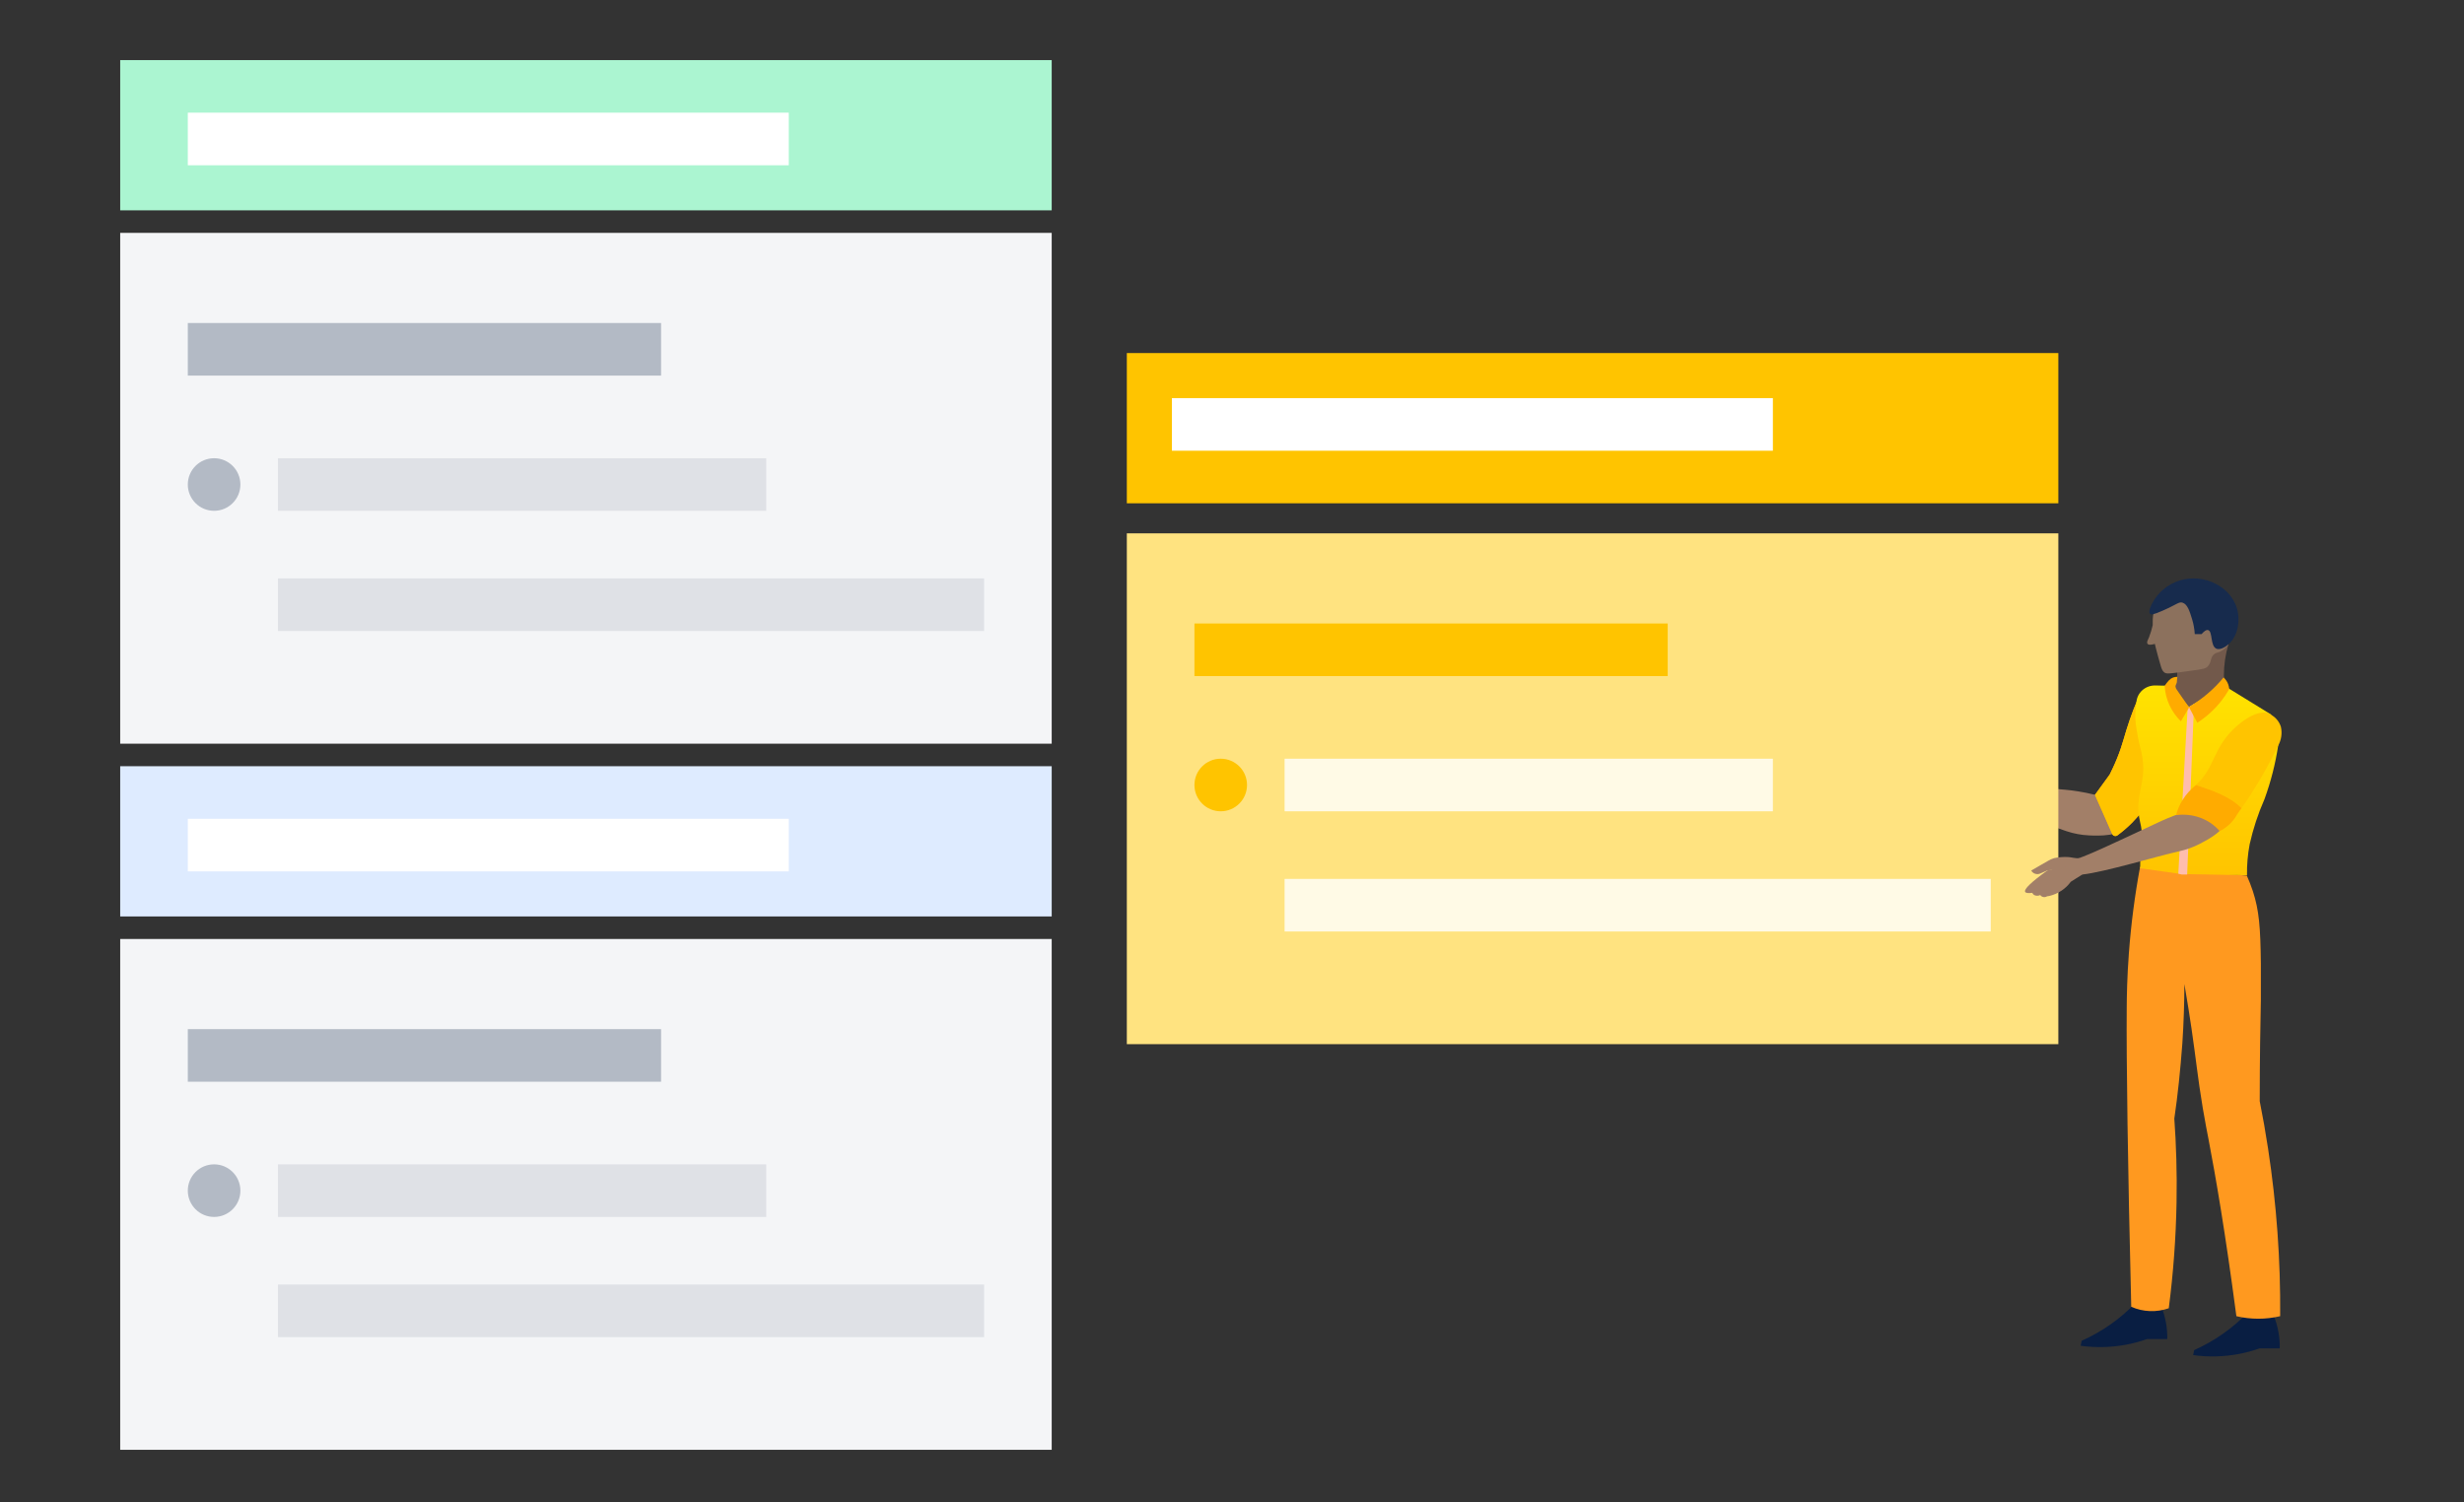 <svg xmlns="http://www.w3.org/2000/svg" width="328" height="200" viewBox="0 0 328 200">
  <rect x="0" y="0" width="328" height="200" fill="#333333" stroke="none"/>
  <defs>
    <linearGradient id="swot-analysis-step3-a" x1="54.961%" x2="11.192%" y1="38.128%" y2="136.053%">
      <stop offset="0%" stop-color="#FFC400"/>
      <stop offset="1%" stop-color="#FFC202"/>
      <stop offset="15%" stop-color="#FFB00F"/>
      <stop offset="32%" stop-color="#FFA318"/>
      <stop offset="54%" stop-color="#FF9B1D"/>
      <stop offset="100%" stop-color="#FF991F"/>
    </linearGradient>
    <linearGradient id="swot-analysis-step3-b" x1="40409%" x2="41414%" y1="27669%" y2="27669%">
      <stop offset="0%" stop-color="#72594B"/>
      <stop offset="56%" stop-color="#8C715D"/>
    </linearGradient>
    <linearGradient id="swot-analysis-step3-c" x1="50%" x2="50%" y1="0%" y2="100%">
      <stop offset="0%" stop-color="#FFE300"/>
      <stop offset="100%" stop-color="#FFC400"/>
    </linearGradient>
  </defs>
  <g fill="none" fill-rule="evenodd">
    <rect width="124" height="68" x="16" y="31" fill="#F4F5F7"/>
    <rect width="124" height="20" x="16" y="8" fill="#ABF5D1"/>
    <rect width="65" height="7" x="37" y="61" fill="#DFE1E6"/>
    <rect width="94" height="7" x="37" y="77" fill="#DFE1E6"/>
    <circle cx="28.5" cy="64.5" r="3.5" fill="#B3BAC5"/>
    <rect width="80" height="7" x="25" y="15" fill="#FFF"/>
    <rect width="63" height="7" x="25" y="43" fill="#B3BAC5"/>
    <rect width="124" height="68" x="16" y="125" fill="#F4F5F7"/>
    <rect width="65" height="7" x="37" y="155" fill="#DFE1E6"/>
    <rect width="94" height="7" x="37" y="171" fill="#DFE1E6"/>
    <circle cx="28.5" cy="158.5" r="3.5" fill="#B3BAC5"/>
    <rect width="63" height="7" x="25" y="137" fill="#B3BAC5"/>
    <rect width="124" height="20" x="150" y="47" fill="#FFC400"/>
    <rect width="80" height="7" x="156" y="53" fill="#FFF"/>
    <rect width="124" height="20" x="16" y="102" fill="#DEEBFF"/>
    <rect width="80" height="7" x="25" y="109" fill="#FFF"/>
    <path fill="#A27F68" fill-rule="nonzero" d="M280.065,105.217 C279.621,105.265 279.21,105.477 278.915,105.812 C278.073,105.604 277.309,105.457 276.645,105.349 C275.981,105.241 275.464,105.179 274.939,105.133 C271.735,104.808 271.217,105.133 269.025,104.801 C268.585,104.731 267.874,104.6 266.809,104.507 C266.16,104.453 265.635,104.43 265.265,104.415 L266.037,107.047 C268.981,108.43 272.005,109.634 275.093,110.653 C276.059,110.975 277.064,111.162 278.081,111.209 C279.301,111.263 282.536,111.402 283.169,109.734 C283.802,108.066 281.764,105.094 280.065,105.217 Z"/>
    <rect width="124" height="68" x="150" y="71" fill="#FFE380"/>
    <rect width="65" height="7" x="171" y="101" fill="#FFFAE6"/>
    <rect width="94" height="7" x="171" y="117" fill="#FFFAE6"/>
    <circle cx="162.5" cy="104.5" r="3.5" fill="#FFC400"/>
    <rect width="63" height="7" x="159" y="83" fill="#FFC400"/>
    <g transform="translate(269 77)">
      <path fill="url(#swot-analysis-step3-a)" fill-rule="nonzero" d="M19.073,25.037 L15.749,15.687 C15.171,16.976 14.769,18.049 14.52,18.775 C13.782,20.891 13.629,21.941 12.826,23.933 C12.449,24.874 12.08,25.623 11.839,26.102 C13.356,27.956 14.406,30.123 14.906,32.433 C16.94,30.363 18.376,27.819 19.073,25.052 L19.073,25.037 Z"/>
      <path fill="url(#swot-analysis-step3-b)" fill-rule="nonzero" d="M19.579,14.328 C19.929,15.877 20.989,17.191 22.462,17.903 C24.211,18.635 26.245,18.305 27.649,17.061 C26.836,14.35 26.836,11.473 27.649,8.762 L20.735,10.483 C20.816,11.193 20.848,11.908 20.832,12.622 C20.832,13.533 20.719,13.88 20.462,14.097 C20.214,14.288 19.894,14.372 19.579,14.328 L19.579,14.328 Z"/>
      <path fill="#FFAB00" fill-rule="nonzero" d="M11.807,26.125 L9.871,28.812 L12.2,34.031 C12.252,34.153 12.36,34.244 12.492,34.279 C12.624,34.314 12.765,34.288 12.874,34.209 C13.611,33.666 14.301,33.067 14.938,32.417 C14.438,30.108 13.388,27.941 11.871,26.087 L11.807,26.125 Z"/>
      <path fill="#FFC400" d="M12.168,34.031 C12.22,34.153 12.328,34.244 12.46,34.279 C12.592,34.314 12.733,34.288 12.842,34.209 C15.95,31.927 18.149,28.69 19.073,25.037 L15.749,15.687 C15.171,16.976 14.769,18.049 14.52,18.775 C13.782,20.891 13.629,21.941 12.826,23.933 C12.425,24.921 12.023,25.701 11.807,26.172 L9.871,28.812 L12.168,34.031 Z"/>
      <path fill="#091E42" fill-rule="nonzero" d="M22.943 103.393L23.08 102.729C25.815 101.505 28.271 99.774 30.306 97.633L33.671 98.143C34.231 99.53 34.504 101.009 34.474 102.497L32.314 102.497 31.792 102.497C29.951 103.151 28.012 103.511 26.051 103.563 25.012 103.594 23.972 103.537 22.943 103.393L22.943 103.393zM7.968 102.15L8.105 101.486C10.84 100.262 13.296 98.531 15.331 96.39L18.696 96.9C19.257 98.287 19.529 99.766 19.499 101.254L17.339 101.254 16.817 101.254C14.976 101.908 13.037 102.268 11.076 102.32 10.037 102.351 8.997 102.294 7.968 102.15L7.968 102.15z"/>
      <path fill="#FF991F" d="M15.885,38.385 C15.177,42.184 14.679,46.017 14.392,49.866 C14.151,53.093 14.111,55.595 14.103,57.177 C14.047,63.948 14.239,78.285 14.705,96.962 C16.278,97.659 18.074,97.728 19.699,97.155 C20.306,92.482 20.652,87.781 20.735,83.072 C20.808,79.096 20.687,75.352 20.438,71.908 C20.896,68.82 21.241,65.477 21.506,61.926 C21.691,59.154 21.771,56.521 21.779,53.989 C22.213,56.506 22.526,58.567 22.735,59.972 C23.377,64.388 23.538,66.357 24.228,70.519 C24.557,72.472 24.838,73.854 24.975,74.572 C25.946,79.629 27.255,87.234 28.7,98.212 C30.615,98.663 32.615,98.663 34.53,98.212 C34.587,90.759 34.05,83.313 32.924,75.938 C32.592,73.761 32.22,71.646 31.808,69.592 C31.808,63.817 31.896,59.293 31.96,56.151 C31.96,56.151 31.96,54.529 31.96,51.248 C31.904,46.446 31.727,44.184 30.892,41.628 C30.662,40.928 30.394,40.24 30.09,39.567 L15.885,38.385 Z"/>
      <path fill="url(#swot-analysis-step3-c)" d="M17.981,14.251 C18.663,14.285 19.347,14.285 20.029,14.251 L22.381,17.131 L27.038,14.251 L33.309,18.111 C33.83,19.435 34.152,20.823 34.265,22.234 C33.899,24.668 33.289,27.063 32.442,29.383 C31.589,31.321 30.928,33.333 30.467,35.39 C30.211,36.753 30.092,38.136 30.114,39.52 L21.426,39.358 L15.893,38.586 C15.893,38.131 15.893,37.436 15.974,36.571 C16.054,35.706 16.126,35.367 16.142,34.757 C16.163,33.977 16.077,33.198 15.885,32.441 C14.994,28.634 16.953,27.26 16.07,23.176 C15.737,21.942 15.485,20.688 15.315,19.424 C15.193,18.497 15.217,17.557 15.388,16.637 C15.387,15.985 15.664,15.361 16.154,14.91 C16.644,14.46 17.304,14.221 17.981,14.251 Z"/>
      <polygon fill="#FFBDAD" fill-rule="nonzero" points="22.229 16.969 20.968 39.312 21.426 39.42 22.148 39.42 23.064 16.722 22.381 17.146" style="mix-blend-mode:multiply"/>
      <path fill="#A27F68" fill-rule="nonzero" d="M22.975,29.985 C22.635,30.222 22.389,30.562 22.277,30.951 C21.078,31.311 19.906,31.75 18.768,32.263 C16.528,33.282 11.376,35.776 8.863,36.803 C7.916,37.197 7.129,37.459 6.631,37.621 L8.173,39.42 C11.119,39.113 18.224,36.951 21.113,36.316 C22.035,36.113 22.926,35.793 23.762,35.367 C24.774,34.849 27.464,33.475 27.311,31.947 C27.159,30.418 24.324,29.144 22.975,29.985 Z"/>
      <path fill="#A27F68" fill-rule="nonzero" d="M3.623,37.602 L1.391,38.884 C1.617,39.31 2.155,39.485 2.604,39.278 L3.527,38.876 L8.489,38.223 L7.798,37.239 C7.269,37.301 6.586,37.085 6.297,37.093 C5.669,37.057 5.04,37.107 4.426,37.239 C4.143,37.325 3.873,37.447 3.623,37.602 Z"/>
      <path fill="#FFAB00" d="M22.389,17.123 L23.497,19.215 C24.731,18.42 25.817,17.431 26.709,16.289 C27.093,15.8 27.44,15.284 27.745,14.745 C27.733,14.521 27.687,14.3 27.608,14.089 C27.482,13.746 27.273,13.436 26.998,13.185 C25.702,14.75 24.131,16.086 22.357,17.131 L22.389,17.123 Z"/>
      <path fill="#FFAB00" d="M20.791,13.656 C20.791,14.027 20.567,14.166 20.599,14.429 C20.623,14.588 20.693,14.737 20.799,14.861 C21.089,15.247 21.602,16.058 22.405,17.177 L21.313,19.022 C20.018,17.757 19.25,16.078 19.153,14.305 C19.257,14.138 19.372,13.978 19.499,13.826 C19.635,13.646 19.797,13.485 19.98,13.348 C20.233,13.182 20.534,13.098 20.84,13.108 C20.816,13.332 20.799,13.517 20.791,13.656 Z"/>
      <path fill="#8C715D" fill-rule="nonzero" d="M22.718,12.282 C19.691,12.699 19.394,12.769 19.057,12.475 C18.72,12.182 18.632,11.61 18.254,10.313 C18.069,9.657 17.941,9.109 17.845,8.715 C17.636,8.777 17.042,8.931 16.881,8.715 C16.721,8.499 16.881,8.275 17.066,7.851 C17.272,7.317 17.438,6.77 17.564,6.214 C17.564,6.106 17.564,5.992 17.564,5.874 C17.548,5.245 17.632,4.618 17.813,4.013 C18.143,3.048 18.726,2.181 19.507,1.497 C21.182,0.063 23.602,-0.228 25.593,0.763 C27.144,1.675 28.149,3.244 28.299,4.986 C28.288,6.196 28.083,7.397 27.689,8.545 L27.689,8.545 L27.616,8.769 C27.48,9.186 26.814,9.595 26.814,9.595 C26.227,9.951 26.115,9.812 25.794,10.043 C25.216,10.46 25.408,11.055 24.991,11.587 C24.694,12.02 24.268,12.074 22.718,12.282 Z"/>
      <path fill="#172B4D" fill-rule="nonzero" d="M22.807,5.442 C23.003,6.085 23.122,6.749 23.16,7.418 L24.067,7.418 C24.34,7.094 24.678,6.801 24.943,6.878 C25.561,7.055 25.208,8.947 26.011,9.341 C26.621,9.634 27.52,8.893 27.616,8.792 C28.917,7.719 29.287,5.55 28.724,3.82 C28.256,2.49 27.272,1.384 25.978,0.732 C24.504,-0.044 22.766,-0.211 21.161,0.269 C19.549,0.777 18.219,1.891 17.475,3.357 C17.363,3.589 16.929,4.446 17.21,4.716 C17.355,4.855 17.66,4.832 18.872,4.299 C20.799,3.458 21.048,3.072 21.53,3.226 C22.189,3.434 22.47,4.338 22.807,5.442 Z"/>
      <path fill="#FFC400" d="M34.257,22.265 C34.688,21.498 34.819,20.608 34.626,19.756 C34.369,18.926 33.725,18.258 32.884,17.949 C32.033,17.633 30.539,18.119 28.869,19.555 C25.489,22.435 25.89,25.291 23.297,27.492 C25.489,28.187 27.825,28.974 29.367,30.58 C29.704,30.117 30.049,29.654 30.354,29.159 C31.81,26.945 33.113,24.642 34.257,22.265 L34.257,22.265 Z"/>
      <path fill="#FFAB00" d="M23.265,27.554 C22.573,28.109 21.984,28.772 21.522,29.515 C21.14,30.138 20.853,30.812 20.671,31.514 C21.754,31.367 22.859,31.484 23.883,31.854 C24.89,32.221 25.781,32.833 26.468,33.63 L26.773,33.483 C27.63,32.985 28.329,32.272 28.797,31.422 C28.981,31.136 29.182,30.866 29.383,30.588 C27.833,28.997 25.497,28.21 23.313,27.499 L23.265,27.554 Z"/>
      <path fill="#A27F68" fill-rule="nonzero" d="M7.887,37.848 L3.527,38.884 C1.386,40.428 0.404,41.375 0.58,41.725 C0.666,41.885 0.982,41.928 1.528,41.856 C1.582,41.976 1.671,42.078 1.785,42.15 C2.036,42.276 2.336,42.276 2.588,42.15 C2.791,42.435 3.195,42.511 3.495,42.319 L3.824,42.265 C4.974,41.986 5.981,41.317 6.658,40.382 L8.489,39.228 L7.887,37.848 Z"/>
    </g>
  </g>
</svg>
